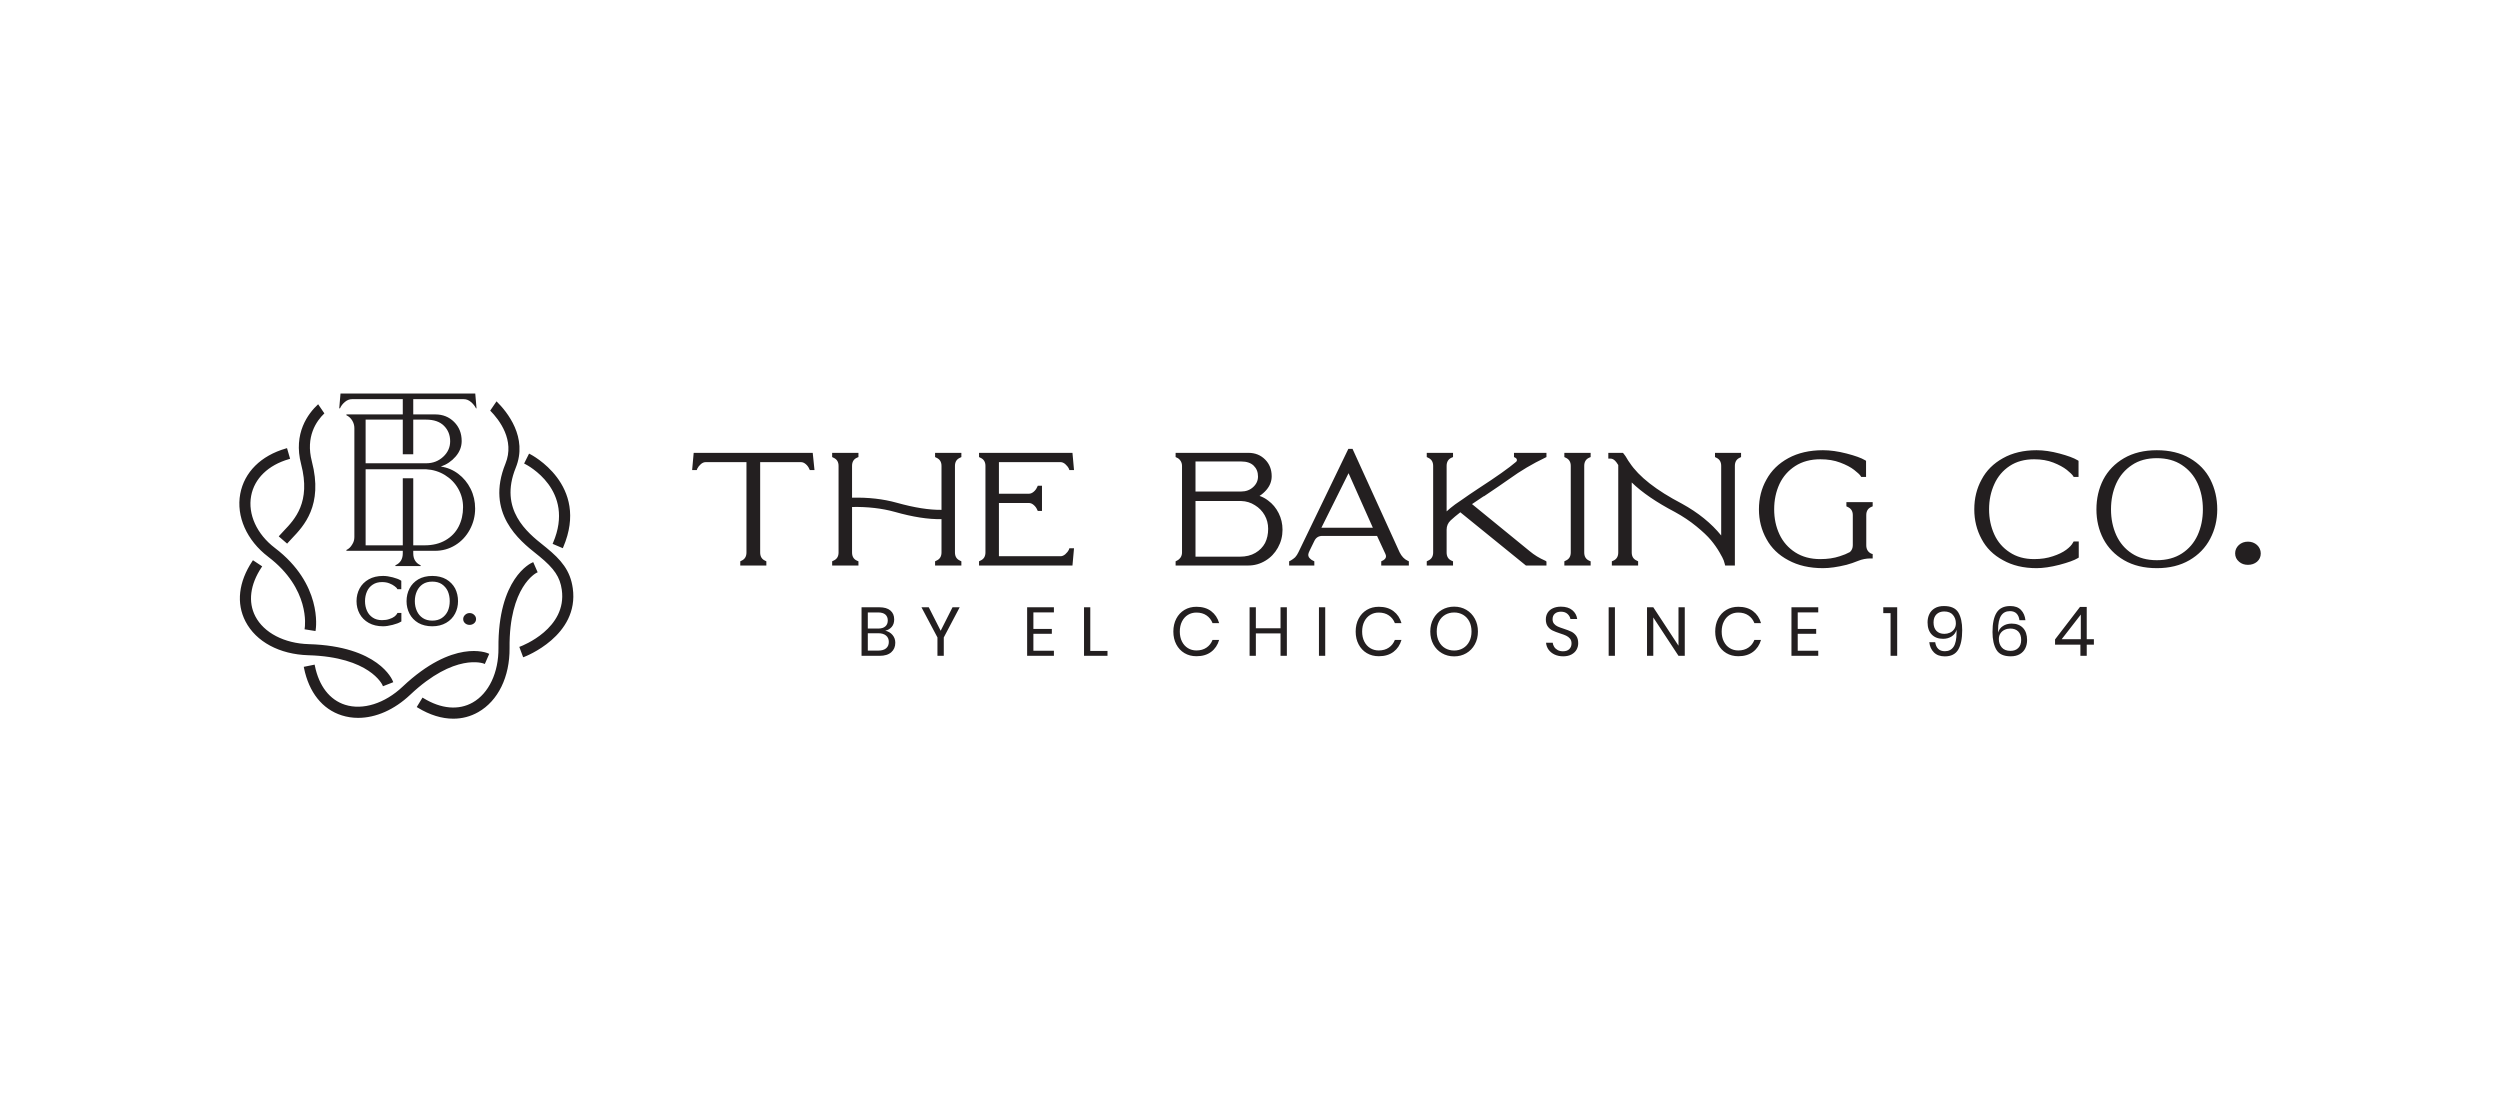 <?xml version="1.0" encoding="UTF-8"?>
<svg id="Layer_1" xmlns="http://www.w3.org/2000/svg" version="1.1" viewBox="0 0 719.89 320.276">
  <!-- Generator: Adobe Illustrator 29.1.0, SVG Export Plug-In . SVG Version: 2.1.0 Build 142)  -->
  <path d="M220.671,162.843h-7.505v-1.21l.382-.191c.932-.423,1.399-1.208,1.399-2.353v-26.011h-11.768c-.464,0-.922.192-1.367.572-.444.38-.793.826-1.049,1.337l-.125.38h-1.336l.446-4.961h34.281l.509,4.961h-1.337l-.19-.38c-.212-.511-.542-.957-.986-1.337-.445-.38-.902-.572-1.368-.572h-11.765v26.011c0,1.146.466,1.93,1.398,2.353l.382.191v1.21ZM247.194,161.633v1.21h-7.571v-1.21l.384-.191c.977-.423,1.461-1.208,1.461-2.353v-24.93c0-1.145-.484-1.931-1.461-2.355l-.384-.188v-1.211h7.571v1.211l-.447.188c-.932.423-1.396,1.21-1.396,2.355v9.157c4.663-.125,8.965.36,12.909,1.462,5.003,1.401,9.288,2.079,12.849,2.036v-12.655c0-1.145-.489-1.931-1.464-2.355l-.382-.188v-1.211h7.569v1.211l-.38.188c-.978.423-1.466,1.21-1.466,2.355v24.93c0,1.146.488,1.93,1.466,2.353l.38.191v1.21h-7.569v-1.21l.382-.191c.975-.423,1.464-1.208,1.464-2.353v-9.602c-3.774.084-8.27-.616-13.486-2.098-3.686-1.019-7.779-1.488-12.271-1.401v13.101c0,1.146.464,1.93,1.396,2.353l.447.191ZM309.269,157.879l-.446,4.963h-26.902v-1.21l.382-.191c.973-.423,1.462-1.208,1.462-2.353v-24.928c0-1.147-.489-1.93-1.462-2.356l-.382-.188v-1.211h26.902l.446,4.962h-1.337l-.127-.38c-.253-.509-.605-.955-1.05-1.337-.446-.38-.901-.572-1.368-.572h-17.742v9.095h8.65c.464,0,.922-.191,1.367-.573.446-.38.773-.826.988-1.335l.189-.383h1.208v7.251h-1.208l-.189-.382c-.214-.507-.542-.952-.988-1.333-.445-.385-.902-.574-1.367-.574h-8.65v15.329h17.742c.467,0,.922-.195,1.368-.573.444-.384.797-.828,1.05-1.337l.127-.381h1.337ZM364.41,161.441c-1.525.932-3.181,1.401-4.958,1.401h-20.927v-1.211l.381-.19c.426-.211.785-.529,1.081-.954.256-.423.383-.889.383-1.4v-24.928c0-.511-.127-.975-.383-1.4-.296-.468-.654-.785-1.081-.957l-.381-.188v-1.21h20.988c1.909,0,3.5.638,4.772,1.908,1.273,1.271,1.907,2.882,1.907,4.833,0,1.441-.509,2.756-1.528,3.943-.588.68-1.249,1.252-1.97,1.717.892.297,1.717.743,2.479,1.337,1.275.931,2.282,2.139,3.024,3.623.742,1.485,1.112,3.073,1.112,4.771,0,1.867-.445,3.593-1.335,5.183-.891,1.589-2.077,2.831-3.562,3.721ZM344.251,132.886v8.648h13.166c1.353,0,2.5-.423,3.433-1.27.932-.848,1.399-1.866,1.399-3.053,0-1.273-.413-2.31-1.239-3.117-.828-.805-2.026-1.208-3.594-1.208h-13.166ZM344.251,144.269v16.026h12.783c1.736,0,3.222-.357,4.453-1.081,1.228-.717,2.163-1.672,2.799-2.86.593-1.188.888-2.546.888-4.069,0-1.445-.339-2.755-1.016-3.946-.679-1.185-1.61-2.14-2.797-2.862-1.188-.762-2.502-1.165-3.943-1.208h-13.166ZM378.468,161.633v1.21h-7.252v-1.21l.507-.256c.426-.253.829-.547,1.21-.889.381-.423.702-.91.956-1.462l14.372-29.767h1.21l13.547,29.767c.593,1.186,1.357,1.993,2.289,2.416l.381.191v1.21h-7.951v-1.21l.381-.191c.213-.083.423-.233.636-.446l.063-.063c.342-.381.383-.848.129-1.398l-2.417-5.216h-15.773c-1.059,0-1.825.489-2.289,1.464l-1.272,2.605c-.086.213-.191.445-.319.701-.297.722-.169,1.314.382,1.781.254.255.532.445.827.572l.381.191ZM388.326,136.257l-7.822,15.709h14.818l-6.996-15.709ZM445.312,162.843h-5.916l-18.889-15.329c-1.144.89-2.079,1.674-2.798,2.351-.763.722-1.145,1.613-1.145,2.672v6.551c0,1.146.464,1.93,1.4,2.353l.443.191v1.21h-7.566v-1.21l.38-.191c.975-.423,1.462-1.208,1.462-2.353v-24.928c0-1.148-.487-1.933-1.462-2.356l-.38-.188v-1.21h7.566v1.21l-.443.188c-.935.423-1.4,1.208-1.4,2.356v13.099c.678-.636,1.505-1.313,2.48-2.034.675-.468,1.418-.976,2.224-1.528.934-.679,2.462-1.717,4.58-3.117,5.09-3.306,8.651-5.828,10.686-7.569.213-.167.296-.38.256-.635-.043-.256-.193-.446-.446-.573l-.382-.188v-1.21h9.349v1.21l-.382.188c-3.647,1.742-7.08,3.776-10.302,6.107-1.614,1.145-4.03,2.798-7.252,4.96l-.19.063c-1.569,1.059-2.673,1.803-3.308,2.224l16.6,13.549c1.315,1.104,2.799,2.015,4.453,2.734l.129.063.253.19v1.149ZM458.034,161.633v1.21h-7.571v-1.21l.383-.191c.976-.423,1.464-1.208,1.464-2.353v-24.93c0-1.145-.488-1.931-1.464-2.355l-.383-.188v-1.211h7.571v1.211l-.447.188c-.931.423-1.399,1.21-1.399,2.355v24.93c0,1.146.468,1.93,1.399,2.353l.447.191ZM471.707,161.633v1.21h-7.567v-1.21l.446-.191c.931-.423,1.398-1.208,1.398-2.353v-25.183c-.339-.552-.636-.955-.889-1.208-.427-.426-.871-.638-1.339-.638h-.634v-1.655h4.197l.19.193c.341.38.787,1.061,1.338,2.036.21.294.358.509.445.636,2.627,3.984,7.631,7.906,15.01,11.761,4.706,2.589,8.48,5.643,11.322,9.161v-20.033c0-1.145-.466-1.931-1.401-2.355l-.38-.188v-1.211h7.505v1.211l-.382.188c-.933.423-1.399,1.21-1.399,2.355v28.685h-2.798l-.131-.509c-.041-.213-.137-.53-.286-.956-.147-.422-.562-1.218-1.238-2.383-.681-1.165-1.494-2.324-2.45-3.47-.952-1.144-2.353-2.467-4.198-3.971-1.842-1.507-3.889-2.872-6.135-4.103-5.343-2.799-9.499-5.641-12.467-8.524v20.162c0,1.146.488,1.93,1.464,2.353l.38.191ZM531.683,162.649c-2.586.638-4.833.955-6.743.955-3.858,0-7.186-.762-9.985-2.29-2.798-1.484-4.894-3.517-6.296-6.106-1.444-2.587-2.163-5.428-2.163-8.521,0-3.182.719-6.042,2.163-8.587,1.401-2.586,3.498-4.641,6.296-6.17,2.799-1.525,6.127-2.289,9.985-2.289,2.077,0,4.346.319,6.808.955,2.459.636,4.217,1.271,5.278,1.905l.317.192v4.645h-1.398l-.192-.319c-.255-.383-.869-.953-1.844-1.716-.976-.763-2.311-1.466-4.007-2.1-1.654-.637-3.561-.953-5.724-.953-2.8,0-5.207.646-7.221,1.938-2.011,1.295-3.529,3.022-4.545,5.183-1.018,2.206-1.527,4.633-1.527,7.282s.509,5.058,1.527,7.219c1.016,2.163,2.534,3.891,4.545,5.185,2.014,1.294,4.421,1.938,7.221,1.938,2.077,0,3.944-.273,5.598-.824,1.099-.341,2.075-.742,2.925-1.21.55-.507.826-1.163.826-1.971v-8.651c0-1.145-.488-1.927-1.464-2.352l-.38-.19v-1.21h7.568v1.21l-.444.19c-.936.425-1.4,1.206-1.4,2.352v8.651c0,1.145.464,1.949,1.4,2.416l.444.129v1.271h-.697c-1.189,0-2.354.235-3.499.699-1.145.468-2.267.85-3.371,1.145ZM592.993,162.649c-2.501.638-4.684.955-6.548.955-3.735,0-6.956-.762-9.668-2.29-2.758-1.484-4.811-3.517-6.17-6.106-1.4-2.587-2.1-5.428-2.1-8.521,0-3.182.7-6.042,2.1-8.587,1.358-2.586,3.412-4.641,6.17-6.17,2.712-1.525,5.933-2.289,9.668-2.289,2.035,0,4.237.319,6.612.955,2.374.636,4.091,1.271,5.152,1.905l.319.192v4.645h-1.398l-.192-.319c-.255-.383-.85-.953-1.783-1.716-.973-.763-2.267-1.466-3.878-2.1-1.611-.637-3.457-.953-5.534-.953-2.758,0-5.111.646-7.06,1.938-1.952,1.295-3.414,3.022-4.389,5.183-1.016,2.206-1.528,4.633-1.528,7.282s.512,5.083,1.528,7.285c.975,2.12,2.437,3.815,4.389,5.088,1.949,1.312,4.302,1.97,7.06,1.97,1.993,0,3.794-.273,5.406-.824,1.566-.511,2.839-1.126,3.814-1.846.976-.722,1.634-1.419,1.974-2.1l.192-.316h1.461v4.642l-.317.191c-.976.595-2.733,1.229-5.281,1.907ZM630.454,161.315c-2.629,1.528-5.745,2.29-9.347,2.29-3.688,0-6.849-.762-9.478-2.29-2.629-1.527-4.622-3.582-5.979-6.172-1.315-2.54-1.972-5.362-1.972-8.458,0-3.136.656-5.995,1.972-8.584,1.358-2.586,3.351-4.641,5.979-6.17,2.629-1.525,5.777-2.289,9.443-2.289s6.827.763,9.478,2.289c2.652,1.528,4.632,3.584,5.947,6.17,1.313,2.589,1.974,5.448,1.974,8.584,0,3.055-.679,5.874-2.037,8.458-1.358,2.59-3.351,4.645-5.98,6.172ZM628.293,133.905c-1.995-1.317-4.4-1.974-7.221-1.974s-5.203.657-7.155,1.974c-1.993,1.314-3.498,3.073-4.514,5.276-1.018,2.247-1.527,4.75-1.527,7.503,0,2.716.509,5.195,1.527,7.442,1.016,2.206,2.511,3.956,4.483,5.246,1.973,1.296,4.367,1.942,7.186,1.942s5.226-.646,7.221-1.942c1.991-1.29,3.499-3.04,4.514-5.246,1.019-2.247,1.527-4.725,1.527-7.442,0-2.753-.507-5.256-1.527-7.503-1.015-2.203-2.523-3.962-4.514-5.276ZM649.919,161.762c-.722.592-1.591.887-2.607.887s-1.868-.295-2.547-.887c-.762-.638-1.144-1.443-1.144-2.421,0-.932.358-1.738,1.081-2.412.722-.638,1.591-.955,2.609-.955s1.885.317,2.607.955c.72.674,1.081,1.492,1.081,2.448s-.361,1.748-1.081,2.386ZM257.002,182.841c.535.633.803,1.38.803,2.241,0,1.135-.386,2.051-1.161,2.738-.773.686-1.894,1.03-3.361,1.03h-5.197v-13.982h5.117c1.401,0,2.464.311,3.194.932.727.621,1.089,1.474,1.089,2.558,0,.901-.24,1.627-.724,2.181-.483.557-1.102.916-1.852,1.072.859.187,1.555.595,2.092,1.231ZM249.891,180.995h3.013c.888,0,1.565-.207,2.032-.617.471-.406.705-.983.705-1.722,0-.715-.231-1.279-.692-1.689-.463-.409-1.173-.611-2.125-.611h-2.934v4.638ZM255.158,186.687c.52-.436.782-1.052.782-1.844,0-.78-.268-1.392-.803-1.836-.535-.439-1.281-.663-2.232-.663h-3.013v4.996h3.053c.953,0,1.689-.22,2.214-.654ZM276.348,174.867l-4.58,8.687v5.296h-1.824v-5.296l-4.604-8.687h2.104l3.43,6.763,3.412-6.763h2.062ZM297.571,176.336v4.778h5.314v1.39h-5.314v4.878h5.91v1.467h-7.713v-13.982h7.713v1.469h-5.91ZM313.953,187.441h4.959v1.408h-6.763v-13.981h1.804v12.573ZM348.761,175.987c1.112.841,1.877,1.986,2.3,3.44h-1.904c-.355-.924-.932-1.661-1.725-2.211-.793-.549-1.765-.823-2.916-.823-.911,0-1.728.223-2.449.664-.718.443-1.29,1.079-1.707,1.903-.417.83-.626,1.797-.626,2.91,0,1.095.21,2.052.626,2.872.416.821.988,1.451,1.707,1.895.721.443,1.538.666,2.449.666,1.152,0,2.123-.276,2.916-.825.793-.547,1.37-1.285,1.725-2.211h1.904c-.423,1.452-1.188,2.599-2.3,3.44-1.11.839-2.518,1.257-4.225,1.257-1.311,0-2.467-.299-3.47-.899-1.004-.603-1.789-1.441-2.351-2.52-.562-1.079-.842-2.305-.842-3.676,0-1.389.281-2.625.842-3.713.562-1.083,1.347-1.923,2.351-2.528,1.003-.601,2.16-.902,3.47-.902,1.707,0,3.114.418,4.225,1.259ZM370.559,174.867v13.982h-1.824v-6.464h-7.102v6.464h-1.805v-13.982h1.805v6.051h7.102v-6.051h1.824ZM381.606,188.849h-1.806v-13.982h1.806v13.982ZM401.261,175.987c1.114.841,1.879,1.986,2.302,3.44h-1.904c-.357-.924-.933-1.661-1.727-2.211-.793-.549-1.765-.823-2.915-.823-.912,0-1.728.223-2.45.664-.72.443-1.289,1.079-1.705,1.903-.417.83-.626,1.797-.626,2.91,0,1.095.21,2.052.626,2.872.416.821.985,1.451,1.705,1.895.722.443,1.539.666,2.45.666,1.15,0,2.122-.276,2.915-.825.793-.547,1.37-1.285,1.727-2.211h1.904c-.423,1.452-1.188,2.599-2.302,3.44-1.11.839-2.516,1.257-4.223,1.257-1.311,0-2.467-.299-3.472-.899-1.005-.603-1.789-1.441-2.35-2.52-.564-1.079-.842-2.305-.842-3.676,0-1.389.279-2.625.842-3.713.56-1.083,1.345-1.923,2.35-2.528,1.004-.601,2.161-.902,3.472-.902,1.707,0,3.113.418,4.223,1.259ZM422.236,175.6c1.038.61,1.854,1.458,2.449,2.55.598,1.09.894,2.325.894,3.7s-.296,2.606-.894,3.7c-.595,1.087-1.411,1.938-2.449,2.546-1.037.608-2.204.912-3.501.912s-2.47-.304-3.519-.912c-1.051-.608-1.874-1.459-2.47-2.546-.595-1.094-.892-2.326-.892-3.7s.297-2.609.892-3.7c.596-1.092,1.419-1.94,2.47-2.55,1.049-.608,2.224-.912,3.519-.912s2.464.304,3.501.912ZM416.145,177.039c-.756.443-1.353,1.079-1.783,1.904-.431.826-.646,1.796-.646,2.906,0,1.095.215,2.06.646,2.893.43.833,1.027,1.474,1.783,1.915.762.443,1.623.664,2.589.664.953,0,1.809-.225,2.57-.676.76-.447,1.355-1.085,1.784-1.912.43-.826.644-1.79.644-2.885,0-1.11-.215-2.08-.644-2.906-.43-.825-1.025-1.461-1.784-1.904-.761-.443-1.616-.666-2.57-.666-.967,0-1.827.223-2.589.666ZM453.981,187.064c-.317.57-.801,1.033-1.449,1.39-.65.355-1.448.535-2.401.535-.925,0-1.746-.168-2.469-.506-.718-.337-1.295-.799-1.725-1.389-.43-.588-.678-1.259-.743-2.015h1.923c.039.398.177.785.406,1.162.233.38.56.687.991.932.43.246.95.367,1.558.367.793,0,1.401-.212,1.824-.635.423-.425.635-.965.635-1.626,0-.57-.149-1.033-.447-1.388-.297-.358-.664-.637-1.1-.841-.438-.208-1.033-.429-1.784-.665-.887-.293-1.598-.565-2.133-.826-.535-.256-.993-.641-1.37-1.158-.376-.515-.563-1.196-.563-2.042,0-.727.175-1.368.522-1.927.355-.552.856-.983,1.51-1.285.653-.304,1.425-.458,2.31-.458,1.376,0,2.465.334,3.273,1.001.805.667,1.277,1.517,1.41,2.55h-1.945c-.108-.557-.39-1.044-.851-1.467-.464-.423-1.094-.636-1.887-.636-.726,0-1.309.189-1.744.565-.438.377-.656.911-.656,1.598,0,.54.142.978.426,1.318.284.335.637.602,1.063.793.422.192,1.003.407,1.745.643.899.291,1.621.569,2.171.837.547.263,1.015.664,1.4,1.198.381.535.571,1.247.571,2.133,0,.661-.157,1.274-.472,1.844ZM465.028,188.849h-1.804v-13.982h1.804v13.982ZM485.14,188.849h-1.808l-7.257-11.046v11.046h-1.806v-13.982h1.806l7.257,11.068v-11.068h1.808v13.982ZM504.793,175.987c1.112.841,1.877,1.986,2.302,3.44h-1.905c-.357-.924-.93-1.661-1.725-2.211-.793-.549-1.766-.823-2.916-.823-.911,0-1.729.223-2.447.664-.724.443-1.29,1.079-1.708,1.903-.417.83-.623,1.797-.623,2.91,0,1.095.206,2.052.623,2.872.418.821.985,1.451,1.708,1.895.718.443,1.537.666,2.447.666,1.15,0,2.123-.276,2.916-.825.795-.547,1.369-1.285,1.725-2.211h1.905c-.425,1.452-1.19,2.599-2.302,3.44-1.111.839-2.518,1.257-4.225,1.257-1.308,0-2.465-.299-3.468-.899-1.008-.603-1.79-1.441-2.354-2.52-.56-1.079-.842-2.305-.842-3.676,0-1.389.283-2.625.842-3.713.564-1.083,1.345-1.923,2.354-2.528,1.003-.601,2.16-.902,3.468-.902,1.707,0,3.115.418,4.225,1.259ZM517.665,176.336v4.778h5.315v1.39h-5.315v4.878h5.91v1.467h-7.715v-13.982h7.715v1.469h-5.91ZM542.299,176.554v-1.687h4.007v13.982h-1.905v-12.295h-2.102ZM558.127,186.846c.461.451,1.097.676,1.903.676,1.111,0,1.95-.432,2.52-1.29.566-.859.851-2.221.851-4.084,0-.357-.007-.628-.018-.813-.187.793-.636,1.426-1.35,1.902-.712.474-1.555.714-2.518.714-1.388,0-2.48-.417-3.273-1.249-.793-.831-1.19-1.996-1.19-3.491,0-.871.172-1.665.515-2.379.344-.714.869-1.277,1.576-1.695.708-.418,1.585-.623,2.627-.623,2.009,0,3.391.618,4.136,1.852.747,1.237,1.121,2.933,1.121,5.089,0,2.459-.382,4.332-1.15,5.62-.766,1.29-2.049,1.935-3.847,1.935-1.336,0-2.384-.38-3.144-1.139-.762-.762-1.206-1.744-1.339-2.944h1.705c.119.831.411,1.472.874,1.922ZM562.36,177.069c-.56-.663-1.405-.993-2.527-.993-.927,0-1.665.281-2.224.833-.554.559-.835,1.33-.835,2.322,0,1.057.281,1.87.835,2.439.558.57,1.317.853,2.282.853.555,0,1.087-.112,1.596-.337.509-.223.924-.569,1.239-1.029.317-.464.476-1.018.476-1.669,0-.95-.282-1.756-.842-2.417ZM580.668,176.663c-.456-.458-1.087-.684-1.897-.684-1.124,0-1.973.436-2.546,1.307-.575.872-.865,2.255-.865,4.147l.021.732c.198-.791.653-1.422,1.368-1.893.714-.468,1.553-.704,2.518-.704,1.39,0,2.476.416,3.264,1.249.785.833,1.179,1.996,1.179,3.49,0,.874-.171,1.665-.517,2.371-.343.707-.868,1.269-1.575,1.686-.707.417-1.584.624-2.627.624-1.998,0-3.371-.624-4.118-1.884-.747-1.254-1.121-2.964-1.121-5.115,0-2.487.4-4.354,1.2-5.602.8-1.254,2.107-1.877,3.92-1.877,1.335,0,2.361.379,3.083,1.128.72.755,1.147,1.742,1.279,2.956h-1.725c-.106-.833-.387-1.477-.842-1.932ZM576.422,186.438c.562.656,1.406.983,2.531.983.924,0,1.665-.276,2.219-.825.555-.547.833-1.317.833-2.311,0-1.069-.278-1.885-.833-2.447-.554-.56-1.321-.842-2.298-.842-.557,0-1.086.112-1.586.339-.504.223-.914.563-1.231,1.021-.317.455-.476,1.008-.476,1.656,0,.963.281,1.774.841,2.427ZM591.764,185.635v-1.507l7.181-9.362h1.943v9.304h2.06v1.565h-2.06v3.214h-1.826v-3.214h-7.298ZM599.181,176.968l-5.513,7.102h5.513v-7.102ZM133.545,114.941c.737,0,1.421.268,2.059.809.637.539,1.125,1.15,1.469,1.837h.146l-.367-4.261h-38.801l-.366,4.261h.217c.296-.687.762-1.298,1.399-1.837.635-.541,1.323-.809,2.057-.809h14.623v4.392h-16.232v.235c.683.318,1.237.818,1.659,1.501.422.687.632,1.425.632,2.214v31.375c0,.789-.21,1.501-.632,2.133-.421.74-.976,1.265-1.659,1.581v.238h16.232v.716c0,1.665-.709,2.817-2.13,3.453v.222h7.275v-.222c-1.421-.636-2.13-1.788-2.13-3.453v-.716h6.28c2.108,0,4.043-.54,5.81-1.62,1.764-1.08,3.161-2.57,4.19-4.466,1.027-1.898,1.54-3.926,1.54-6.085,0-2.054-.434-3.951-1.305-5.691-.868-1.738-2.054-3.174-3.556-4.307-1.501-1.131-3.174-1.83-5.019-2.093,1.685-.579,3.109-1.543,4.267-2.885,1.161-1.344,1.739-2.834,1.739-4.465,0-2.213-.724-4.045-2.173-5.495-1.45-1.447-3.256-2.171-5.413-2.171h-6.36v-4.392h14.549ZM128.123,136.797c1.632,1.001,2.911,2.319,3.833,3.951.921,1.632,1.383,3.4,1.383,5.294,0,2.055-.423,3.913-1.265,5.573-.843,1.659-2.107,2.976-3.793,3.951-1.686.976-3.688,1.462-6.006,1.462h-3.278v-19.308h-3.015v19.308h-10.701v-21.893h17.467c1.949.108,3.741.661,5.375,1.661ZM114.267,176.83c-.132.214-.373.463-.711.734-.358.271-.848.506-1.461.699-.601.209-1.307.314-2.094.314-1.038,0-1.931-.245-2.654-.724-.742-.482-1.299-1.138-1.664-1.948-.38-.839-.575-1.779-.575-2.796s.194-1.971.578-2.824c.362-.811.919-1.465,1.661-1.945.726-.482,1.618-.727,2.654-.727.8,0,1.512.121,2.115.363.629.246,1.131.52,1.496.813.445.338.605.515.654.596l.158.274h1.132v-2.419l-.3-.187c-.466-.278-1.182-.544-2.184-.813-.985-.261-1.909-.396-2.75-.396-1.602,0-2.988.325-4.121.964-1.175.661-2.065,1.554-2.651,2.653-.586,1.096-.883,2.319-.883,3.634,0,1.334.297,2.557.883,3.631.588,1.102,1.478,1.996,2.651,2.654,1.146.64,2.534.963,4.121.963.769,0,1.689-.138,2.734-.406,1.053-.274,1.802-.555,2.217-.824l.307-.154v-2.454h-1.131l-.181.323ZM128.495,166.809c-1.115-.639-2.465-.964-4.012-.964s-2.903.325-4.018.966c-1.12.661-1.976,1.553-2.541,2.651-.57,1.095-.855,2.33-.855,3.661,0,1.296.286,2.51.855,3.604.569,1.102,1.424,1.994,2.542,2.654,1.132.64,2.483.963,4.017.963,1.513,0,2.854-.333,3.988-.991,1.117-.641,1.982-1.536,2.565-2.651.57-1.08.856-2.282.856-3.579,0-1.331-.278-2.561-.827-3.662-.588-1.1-1.451-1.992-2.57-2.653ZM129.504,173.095c0,1.065-.193,2.037-.572,2.886-.398.832-.977,1.501-1.719,1.991-.738.491-1.656.74-2.73.74s-1.995-.249-2.734-.74c-.739-.488-1.307-1.157-1.69-1.991-.399-.851-.604-1.82-.604-2.886,0-1.049.204-2.021.604-2.889.383-.831.951-1.505,1.69-2.001.737-.484,1.655-.727,2.734-.727s1.993.243,2.73.727c.744.499,1.322,1.172,1.717,1.996.381.872.575,1.844.575,2.893ZM136.521,177.036c-.354-.338-.788-.503-1.288-.503s-.93.166-1.283.499c-.378.338-.571.75-.571,1.233,0,.499.194.914.576,1.233.353.295.78.444,1.265.444.482,0,.909-.149,1.268-.441.397-.32.597-.735.597-1.236,0-.482-.191-.894-.564-1.229ZM86.712,133.674c2.864,10.955-1.849,15.896-4.971,19.166-.466.486-.89.937-1.254,1.356l-.222.259,2.418,2.089.221-.259c.323-.374.704-.772,1.149-1.241,3.391-3.551,9.063-9.501,5.749-22.176-1.86-7.121,1.298-11.625,3.6-13.833l-1.792-2.631c-2.879,2.661-7.225,8.361-4.897,17.272ZM77.221,160.324c12.153,9.235,10.598,20.095,10.526,20.551l-.052.334,3.153.506.054-.334c.087-.535,1.96-13.18-11.748-23.599-5.206-3.955-7.824-9.699-6.835-14.995.932-4.993,4.9-8.847,10.889-10.578l.327-.094-.885-3.066-.327.092c-7.194,2.075-11.982,6.835-13.143,13.057-1.211,6.49,1.869,13.433,8.042,18.124ZM110.144,197.296l.124.315,2.971-1.165-.123-.319c-.159-.409-4.117-10.06-24.218-10.641-7.028-.202-12.92-3.274-15.375-8.016-2.14-4.133-1.506-9.141,1.786-14.099l.19-.286-2.662-1.765-.186.283c-3.963,5.97-4.661,12.129-1.963,17.337,3.034,5.858,9.809,9.499,18.121,9.739,17.632.509,21.272,8.468,21.337,8.618ZM139.29,191.071l.314.133,1.276-2.923-.313-.137c-.401-.18-10.019-4.211-24.647,9.601-5.11,4.827-11.446,6.822-16.54,5.207-4.437-1.407-7.53-5.398-8.71-11.233l-.068-.334-3.131.633.067.333c1.421,7.025,5.284,11.871,10.876,13.645,1.501.477,3.089.719,4.719.719,5.118,0,10.438-2.36,14.98-6.647,12.877-12.155,21.1-9.029,21.177-8.996ZM154.521,164.935l.303-.139-1.278-2.92-.311.135c-.403.176-9.894,4.529-9.702,24.608.07,7.03-2.773,13.036-7.418,15.672-4.045,2.297-9.075,1.858-14.157-1.24l-.292-.178-1.665,2.723.292.18c3.453,2.105,6.901,3.174,10.242,3.174,2.552,0,4.959-.633,7.159-1.882,5.739-3.258,9.116-10.167,9.038-18.478-.174-17.685,7.712-21.619,7.79-21.655ZM164.934,169.388c-.719-5.136-3.339-8.174-7.623-11.686l-.897-.723c-4.479-3.568-12.81-10.208-7.909-22.267,3.561-8.754-2.461-16.127-5.531-19.143l-1.817,2.668c2.654,2.687,7.133,8.526,4.392,15.274-5.802,14.27,4.108,22.168,8.872,25.965l.868.697c4.332,3.555,5.968,5.992,6.482,9.658,1.557,11.141-11.368,16.117-11.92,16.323l-.318.119,1.114,2.988.321-.116c.157-.058,15.884-6.028,13.966-19.757ZM159.261,156.29l-.134.314,2.936,1.253.134-.314c7.688-17.992-9.375-26.687-9.549-26.772l-.304-.15-1.424,2.856.303.15c.597.3,14.513,7.506,8.038,22.663ZM122.671,120.833c2.264,0,3.989.592,5.174,1.778,1.186,1.184,1.779,2.674,1.779,4.466,0,1.737-.672,3.229-2.014,4.461-1.345,1.242-2.965,1.86-4.862,1.86h-17.467v-12.565h10.701v9.983h3.015v-9.983h3.674Z" fill="#231f20"/>
</svg>